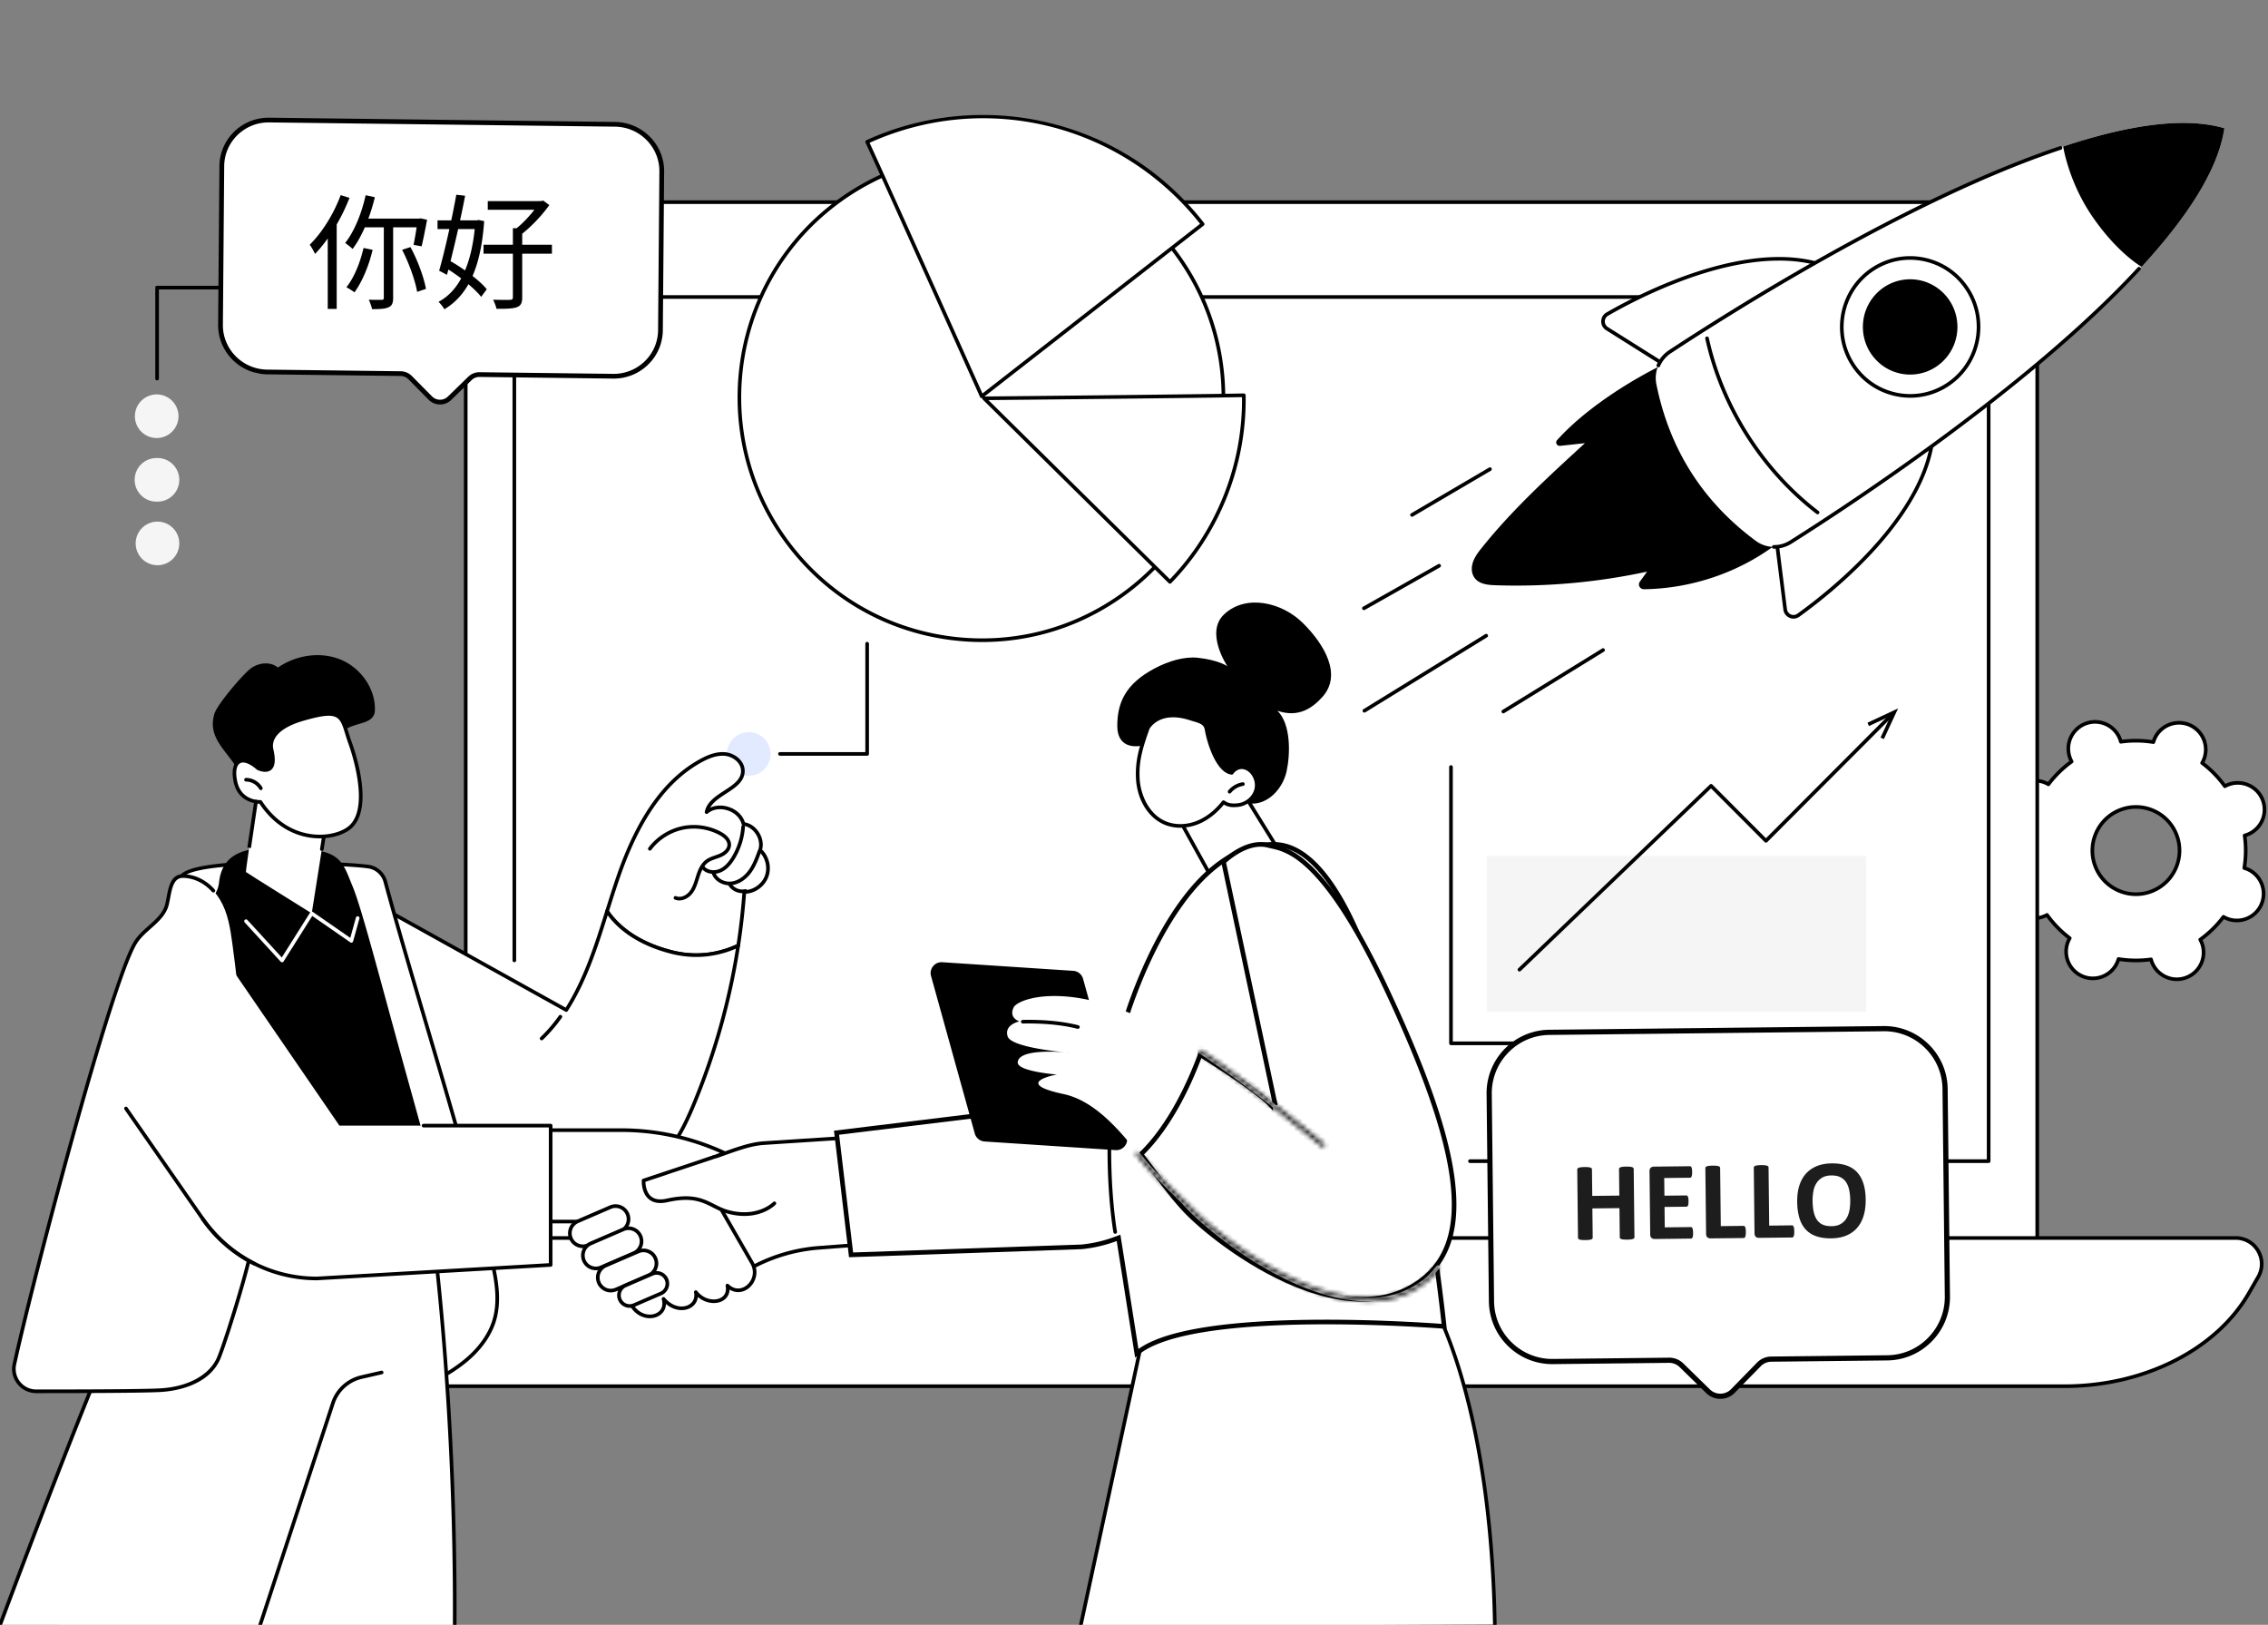 <svg width="490" height="351" viewBox="0 0 490 351" fill="none" xmlns="http://www.w3.org/2000/svg"><rect x="0" y="0" width="490" height="351" fill="#808080" stroke="none"/><g clip-path="url(#a)"><path d="M481.319 169.54a6 6 0 0 0-.634.305 23.6 23.6 0 0 0-4.915-5.028 6 6 0 0 0 .318-.626 5.78 5.78 0 0 0-3.043-7.583 5.77 5.77 0 0 0-7.576 3.044q-.138.33-.232.664a23.5 23.5 0 0 0-7.027-.075 6 6 0 0 0-.217-.667 5.774 5.774 0 1 0-10.716 4.306c.09.222.193.43.306.634a23.6 23.6 0 0 0-5.023 4.919 6 6 0 0 0-.626-.318 5.77 5.77 0 0 0-7.576 3.045 5.78 5.78 0 0 0 3.043 7.583c.218.093.439.167.662.232a23.7 23.7 0 0 0-.077 7.033 6 6 0 0 0-.667.218 5.78 5.78 0 0 0-3.206 7.515 5.774 5.774 0 0 0 7.51 3.209q.331-.135.634-.305a23.6 23.6 0 0 0 4.915 5.027 6 6 0 0 0-.318.627 5.78 5.78 0 0 0 3.043 7.583 5.77 5.77 0 0 0 7.576-3.045q.138-.328.232-.664a23.5 23.5 0 0 0 7.027.075c.06.225.128.448.217.668a5.775 5.775 0 0 0 7.51 3.209 5.78 5.78 0 0 0 3.206-7.516 6 6 0 0 0-.305-.633 23.6 23.6 0 0 0 5.022-4.919c.2.116.407.225.626.318a5.77 5.77 0 0 0 7.576-3.045 5.78 5.78 0 0 0-3.043-7.583 6 6 0 0 0-.662-.232c.371-2.299.405-4.667.077-7.033.223-.061.446-.129.667-.218a5.78 5.78 0 0 0 3.206-7.515 5.774 5.774 0 0 0-7.51-3.209m-16.341 22.947c-4.824 1.94-10.307-.403-12.245-5.233-1.938-4.829.404-10.315 5.228-12.255s10.306.403 12.244 5.233c1.938 4.829-.403 10.315-5.227 12.255" fill="#fff"/><path d="M470.304 211.939a6.1 6.1 0 0 1-2.42-.5 6.13 6.13 0 0 1-3.438-3.757c-2.152.27-4.326.246-6.469-.07a6.13 6.13 0 0 1-3.518 3.68 6.12 6.12 0 0 1-4.72-.051 6.18 6.18 0 0 1-3.25-8.099q.075-.176.173-.366a24 24 0 0 1-4.526-4.63 6.12 6.12 0 0 1-5.088.113 6.13 6.13 0 0 1-3.302-3.377 6.18 6.18 0 0 1 3.425-8.027q.177-.073.38-.136a24 24 0 0 1 .07-6.477 4 4 0 0 1-.377-.144 6.18 6.18 0 0 1-3.25-8.099 6.13 6.13 0 0 1 3.373-3.304 6.13 6.13 0 0 1 5.085.223 24 24 0 0 1 4.624-4.529 6.18 6.18 0 0 1 3.261-8.397 6.12 6.12 0 0 1 4.72.052 6.13 6.13 0 0 1 3.436 3.756 24 24 0 0 1 6.469.07 6.12 6.12 0 0 1 3.518-3.68 6.12 6.12 0 0 1 4.718.052 6.18 6.18 0 0 1 3.25 8.099q-.075.176-.173.366a24 24 0 0 1 4.526 4.629q.19-.093.368-.164a6.12 6.12 0 0 1 4.719.052 6.13 6.13 0 0 1 3.301 3.376 6.18 6.18 0 0 1-3.425 8.028 6 6 0 0 1-.38.136c.27 2.155.247 4.331-.069 6.476q.2.069.376.145c3.127 1.336 4.585 4.97 3.25 8.099a6.12 6.12 0 0 1-3.373 3.303 6.12 6.12 0 0 1-5.083-.225 23.8 23.8 0 0 1-4.626 4.53q.093.191.166.369c1.268 3.157-.269 6.759-3.424 8.026a6.2 6.2 0 0 1-2.299.448zm-5.574-5.083c.175 0 .334.118.38.292a5.35 5.35 0 0 0 3.084 3.57 5.33 5.33 0 0 0 4.117.044 5.39 5.39 0 0 0 2.988-7.005 5 5 0 0 0-.284-.59.396.396 0 0 1 .115-.509 23.2 23.2 0 0 0 4.938-4.836.39.39 0 0 1 .51-.104 5.34 5.34 0 0 0 4.701.341 5.35 5.35 0 0 0 2.943-2.882 5.394 5.394 0 0 0-2.836-7.068 6 6 0 0 0-.617-.216.39.39 0 0 1-.279-.44c.37-2.288.396-4.616.075-6.916a.395.395 0 0 1 .288-.434c.24-.064.439-.128.622-.203a5.393 5.393 0 0 0 2.988-7.005 5.35 5.35 0 0 0-2.881-2.947 5.34 5.34 0 0 0-4.706.239.39.39 0 0 1-.508-.114 23.2 23.2 0 0 0-4.833-4.943.393.393 0 0 1-.104-.511c.123-.212.22-.403.296-.583a5.393 5.393 0 0 0-2.836-7.068 5.33 5.33 0 0 0-4.117-.044 5.34 5.34 0 0 0-3.159 3.499.395.395 0 0 1-.441.279 23.1 23.1 0 0 0-6.91-.075.39.39 0 0 1-.434-.288 5.35 5.35 0 0 0-3.083-3.569 5.35 5.35 0 0 0-4.118-.045 5.39 5.39 0 0 0-2.987 7.005c.073.184.166.377.283.591a.395.395 0 0 1-.114.509 23.1 23.1 0 0 0-4.938 4.836.394.394 0 0 1-.512.104 5.34 5.34 0 0 0-4.701-.341 5.35 5.35 0 0 0-2.943 2.882 5.394 5.394 0 0 0 2.836 7.068c.182.078.385.148.617.216a.39.39 0 0 1 .279.44 23.1 23.1 0 0 0-.075 6.916.394.394 0 0 1-.288.434q-.35.093-.622.203a5.39 5.39 0 0 0-2.988 7.005 5.34 5.34 0 0 0 2.88 2.945 5.34 5.34 0 0 0 4.707-.239.39.39 0 0 1 .508.114 23.2 23.2 0 0 0 4.833 4.943c.159.12.204.34.104.511a5 5 0 0 0-.296.584 5.39 5.39 0 0 0 2.835 7.067 5.34 5.34 0 0 0 4.118.045 5.35 5.35 0 0 0 3.159-3.502.395.395 0 0 1 .44-.278c2.287.369 4.612.396 6.911.075q.027-.005.055-.004zm-3.262-13.291a9.8 9.8 0 0 1-3.85-.794 9.75 9.75 0 0 1-5.25-5.368c-2.015-5.023.428-10.75 5.445-12.766a9.74 9.74 0 0 1 7.506.08 9.75 9.75 0 0 1 5.251 5.37c2.015 5.022-.427 10.749-5.445 12.766a9.8 9.8 0 0 1-3.657.712m.003-18.855a9 9 0 0 0-3.362.655c-4.615 1.856-6.864 7.124-5.01 11.743a8.96 8.96 0 0 0 4.83 4.938 8.96 8.96 0 0 0 6.905.075c4.617-1.856 6.864-7.122 5.009-11.743a8.96 8.96 0 0 0-4.829-4.938 9 9 0 0 0-3.541-.73z" fill="#000"/><path d="M111.498 43.669h317.769c6.005 0 10.881 4.876 10.881 10.881v216.774H100.617V54.55c0-6.005 4.876-10.881 10.881-10.881" fill="#fff"/><path d="M440.148 271.719H100.617a.393.393 0 0 1-.392-.393V54.55c0-6.216 5.057-11.274 11.274-11.274h317.768c6.216 0 11.274 5.058 11.274 11.274v216.774a.393.393 0 0 1-.393.393zm-339.138-.787h338.744V54.55c0-5.782-4.705-10.489-10.489-10.489H111.499c-5.785 0-10.489 4.705-10.489 10.489z" fill="#000"/><path d="M429.645 251.227H317.572a.393.393 0 0 1 0-.785h111.68V64.553H111.513v142.929a.393.393 0 0 1-.785 0V64.159c0-.218.176-.393.392-.393h318.525c.218 0 .393.177.393.393v186.675a.393.393 0 0 1-.393.393" fill="#000"/><path d="M446.05 299.449H95.224c-16.055 0-30.813-6.876-38.43-17.904l-3.666-5.307c-2.571-3.725.093-8.806 4.62-8.806h425.268c4.319 0 7.021 4.672 4.867 8.416l-2.009 3.493c-7.043 12.236-22.632 20.108-39.822 20.108z" fill="#fff"/><path d="M446.05 299.844H95.224c-16.205 0-31.054-6.925-38.753-18.074l-3.666-5.308c-1.292-1.872-1.433-4.192-.376-6.205s3.044-3.216 5.32-3.216h425.267a5.95 5.95 0 0 1 5.201 3 5.94 5.94 0 0 1 .005 6.004l-2.009 3.492c-7.1 12.336-22.864 20.305-40.165 20.305zM57.749 267.826c-1.976 0-3.705 1.046-4.624 2.795-.92 1.751-.796 3.768.326 5.393l3.666 5.308c7.555 10.939 22.155 17.735 38.105 17.735h350.826c17.024 0 32.521-7.816 39.481-19.912l2.01-3.493a5.17 5.17 0 0 0-.006-5.218 5.17 5.17 0 0 0-4.52-2.608z" fill="#000"/><path d="M409.187 225.381h-95.702v-59.702z" fill="#fff"/><path d="M409.187 225.773h-95.702a.39.39 0 0 1-.393-.392v-59.702a.393.393 0 0 1 .785 0v59.309h95.308a.393.393 0 0 1 0 .785z" fill="#000"/><path d="M403.178 184.888h-81.93v33.672h81.93z" fill="#F5F5F5"/><path d="M328.282 209.863a.393.393 0 0 1-.273-.678l41.397-39.711a.39.39 0 0 1 .55.005l11.577 11.6 26.701-26.754a.395.395 0 0 1 .557 0 .395.395 0 0 1 0 .557l-26.979 27.034a.403.403 0 0 1-.557 0l-11.585-11.607-41.119 39.445a.4.4 0 0 1-.273.109z" fill="#000"/><path d="m407.002 159.659-.712-.331 2.172-4.671-4.667 2.183-.332-.712 6.623-3.097zm-23.538-41.867c-8.043 5.979-18.123 9.349-28.269 9.497-.878.012-1.408-.934-.907-1.631l1.564-2.171a134.2 134.2 0 0 1-32.757 2.938c-1.856-.062-3.967-.277-4.818-2.118-.265-.573-.341-1.21-.273-1.835.18-1.624 1.17-2.936 2.17-4.182 6.591-8.222 14.44-15.409 22.255-22.56l-5.358.582c-.699.077-1.129-.718-.667-1.231 5.861-6.511 15.045-12.48 23.006-16.395l24.056 39.106z" fill="#000"/><path d="M348.522 98.257a.394.394 0 0 1-.22-.721l9.352-6.257a.39.39 0 0 1 .544.109.39.39 0 0 1-.109.544l-9.35 6.257a.4.4 0 0 1-.217.066zM331.066 120.2a.393.393 0 0 1-.239-.705 325 325 0 0 1 29.849-20.328.393.393 0 1 1 .405.673 324 324 0 0 0-29.776 20.28.4.4 0 0 1-.239.08m27.454-7.373a.392.392 0 0 1-.198-.731l8.154-4.764a.393.393 0 0 1 .396.679l-8.154 4.763a.4.4 0 0 1-.198.053" fill="#000"/><path d="m383.464 113.954 2.218 17.686c.172 1.371 1.733 2.061 2.85 1.26 7.642-5.488 30.276-23.406 29.169-42.456z" fill="#fff"/><path d="M387.485 133.635c-.298 0-.596-.06-.882-.185a2.2 2.2 0 0 1-1.311-1.76l-2.219-17.686a.39.39 0 0 1 .168-.373l34.238-23.51a.394.394 0 0 1 .615.301c1.126 19.363-22.167 37.654-29.333 42.799a2.18 2.18 0 0 1-1.276.414m-3.6-19.492 2.188 17.449c.065.508.38.933.846 1.137a1.4 1.4 0 0 0 1.385-.149c6.994-5.022 29.54-22.708 29.037-41.41l-33.454 22.973z" fill="#000"/><path d="m362.187 80.433-15.002-9.442c-1.163-.732-1.131-2.45.059-3.136 8.145-4.694 33.774-17.897 50.469-8.9z" fill="#fff"/><path d="M362.187 80.828a.4.4 0 0 1-.209-.06l-15.002-9.444a2.21 2.21 0 0 1-1.037-1.927c.016-.787.43-1.49 1.109-1.881 7.638-4.401 33.877-18.054 50.853-8.906a.4.4 0 0 1 .207.336.4.4 0 0 1-.189.346l-35.527 21.479a.4.4 0 0 1-.203.057zm22.157-24.53c-14.813 0-31.166 8.59-36.904 11.898a1.42 1.42 0 0 0-.715 1.215c-.011.51.239.976.669 1.246l14.797 9.312 34.719-20.99c-3.833-1.913-8.131-2.684-12.566-2.684z" fill="#000"/><path d="M383.057 118.139a6.7 6.7 0 0 0 3.818-1.03c17.333-10.926 89.026-57.853 93.703-89.388l-.012-.022c-30.368-8.934-102.686 37.008-119.792 48.29a6.8 6.8 0 0 0-2.913 7.025q4.267 21.08 21.466 33.816a6.67 6.67 0 0 0 3.73 1.309" fill="#fff"/><path d="M462.696 57.64c9.598-10.432 16.532-20.816 17.881-29.917l-.013-.022c-8.846-2.602-21.252-.548-34.815 3.95 0 0 1.136 7.527 6.21 14.984 5.476 8.045 10.737 11.006 10.737 11.006zm-79.394 60.897h-.084a.395.395 0 0 1-.389-.398.395.395 0 0 1 .393-.389h.08c1.19 0 2.35-.336 3.362-.973 11.629-7.332 51.423-33.25 75.191-58.998a.392.392 0 1 1 .577.533c-23.835 25.818-63.7 51.785-75.35 59.129a7.1 7.1 0 0 1-3.782 1.094zm-25.016-39.189a.395.395 0 0 1-.361-.55 7.15 7.15 0 0 1 2.631-3.135c11.458-7.558 51.415-33.072 84.51-44.087a.395.395 0 0 1 .249.748c-33.003 10.984-72.887 36.452-84.325 43.996a6.37 6.37 0 0 0-2.342 2.793.39.39 0 0 1-.36.237z" fill="#000"/><path d="M412.689 85.516c8.161 0 14.777-6.668 14.777-14.893S420.85 55.73 412.689 55.73s-14.777 6.668-14.777 14.893 6.616 14.893 14.777 14.893" fill="#fff"/><path d="M412.719 85.916a15.2 15.2 0 0 1-3.259-.355c-3.969-.871-7.36-3.252-9.548-6.698-4.506-7.1-2.441-16.57 4.603-21.113a14.97 14.97 0 0 1 11.408-2.06c3.969.871 7.36 3.252 9.548 6.698 4.506 7.1 2.441 16.571-4.603 21.113a15 15 0 0 1-8.147 2.417zm-.057-29.797c-2.716 0-5.381.78-7.722 2.29-6.682 4.308-8.64 13.294-4.364 20.031 2.076 3.27 5.292 5.525 9.054 6.352 3.744.822 7.585.128 10.811-1.953 6.682-4.308 8.64-13.294 4.364-20.031-2.076-3.27-5.292-5.526-9.054-6.352a14.5 14.5 0 0 0-3.089-.337" fill="#000"/><path d="M412.689 80.915c5.64 0 10.212-4.608 10.212-10.292s-4.572-10.292-10.212-10.292-10.212 4.608-10.212 10.292 4.572 10.292 10.212 10.292m-20.005 30.176a.4.4 0 0 1-.239-.08c-11.997-9.202-20.753-22.987-24.02-37.82a.393.393 0 1 1 .767-.168c3.229 14.656 11.879 28.275 23.731 37.365a.392.392 0 0 1-.239.705zm-97.908 42.841a.394.394 0 0 1-.207-.728l26.326-16.219a.393.393 0 0 1 .412.669l-26.326 16.22a.4.4 0 0 1-.205.058m-.097-22.135a.392.392 0 0 1-.194-.735l16.239-9.192a.39.39 0 0 1 .535.149.39.39 0 0 1-.148.535l-16.239 9.191a.4.4 0 0 1-.193.052m10.389-20.171a.39.39 0 0 1-.339-.194.39.39 0 0 1 .141-.537l16.833-9.884a.39.39 0 0 1 .537.141.39.39 0 0 1-.141.537l-16.833 9.884a.4.4 0 0 1-.198.053m19.725 42.474a.393.393 0 0 1-.208-.728l21.551-13.278a.394.394 0 0 1 .54.128.39.39 0 0 1-.128.541l-21.55 13.278a.4.4 0 0 1-.205.059m-137.445 9.154H168.5a.393.393 0 0 1 0-.785h18.454v-23.41a.392.392 0 1 1 .785 0v23.804a.393.393 0 0 1-.393.393z" fill="#000"/><path d="M161.77 167.576a4.71 4.71 0 1 0-.093-9.419 4.71 4.71 0 0 0 .093 9.419" fill="#E2EAFF"/><path d="m233.506 351.043 15.949-72.63c1.375-5.668 8.508-9.455 14.265-8.627l45.748 6.571s4.656 16.376 6.503 21.739c6.427 18.661 6.982 52.768 6.982 52.768l-40.468.216z" fill="#fff"/><path d="M322.952 351.257a.39.39 0 0 1-.392-.386c-.937-50.553-14.306-70.888-14.442-71.087a.394.394 0 1 1 .651-.441c.136.201 13.634 20.69 14.576 71.512a.39.39 0 0 1-.385.4h-.008zm-89.404 0a.392.392 0 0 1-.383-.476l12.814-59.541a.393.393 0 1 1 .769.166l-12.814 59.541a.395.395 0 0 1-.384.31z" fill="#000"/><path d="m268.748 171.529 12.2 19.712-15.259 6.288-12.17-22.973z" fill="#fff"/><path d="M277.916 186.728a.4.4 0 0 1-.336-.186l-7.931-12.807a.393.393 0 0 1 .668-.414l7.931 12.807a.394.394 0 0 1-.334.6zm-14.112 6.935a.39.39 0 0 1-.344-.203l-8.029-14.504a.392.392 0 1 1 .687-.381l8.029 14.505a.392.392 0 0 1-.343.583" fill="#000"/><path d="M249.364 144.441c-6.2 3.313-7.993 7.366-7.975 12.44.016 4.146 3.133 5.232 7.42 3.614 3.873-1.464 7.357 4.911 11.408 4.056-.244 2.404 1.781 4.376 3.664 5.89 1.872 1.504 3.941 3.027 6.337 3.159 3.768.207 6.934-3.261 7.744-6.952.811-3.69.993-10.162-1.966-13.11 4.647 1.612 7.674-.726 9.708-2.982 4.321-4.79.409-11.36-4.162-15.914-4.568-4.555-12.348-6.354-17.06-1.946-4.226 3.953.695 11.224.695 11.224s-1.908-1.354-6.411-1.829c-2.861-.302-6.28.682-9.402 2.35" fill="#000"/><path d="M266.126 166.939s1.078-1.672 2.898-1.078c1.794.586 2.808 2.765 2.397 4.608-.41 1.844-2.141 3.27-4.017 3.454-1.06.103-2.054.091-3.068-.628-1.476 1.881-3.36 3.485-5.577 4.379s-4.779 1.035-6.991.125c-3.698-1.522-5.757-5.691-5.952-9.691-.192-3.999.818-7.017 2.154-10.79 0 0 2.19-4.399 9.247-2.093 1.56.508 3.161.685 3.448 2.302.732 4.105 2.831 9.18 5.458 9.41z" fill="#fff"/><path d="M255.006 178.809a8.9 8.9 0 0 1-3.388-.646c-3.539-1.456-5.969-5.395-6.194-10.035-.204-4.223.953-7.487 2.177-10.94l.018-.045c.023-.046 2.424-4.676 9.721-2.291.245.08.489.151.73.221 1.326.385 2.697.785 2.982 2.386.745 4.178 2.754 8.602 4.892 9.057.532-.662 1.696-1.518 3.198-1.028 1.914.625 3.133 2.945 2.66 5.067-.439 1.974-2.274 3.553-4.364 3.759-.912.091-1.958.126-3.021-.496-1.598 1.95-3.497 3.406-5.515 4.22a10.5 10.5 0 0 1-3.9.771zm-6.671-21.332c-1.401 3.957-2.306 6.837-2.124 10.613.171 3.554 2.002 7.823 5.707 9.347 2.008.826 4.448.78 6.693-.127 1.984-.801 3.857-2.274 5.415-4.258.13-.164.366-.2.537-.079.856.609 1.706.664 2.802.557 1.76-.173 3.305-1.495 3.673-3.148.382-1.713-.616-3.652-2.135-4.148-1.513-.492-2.438.903-2.447.918a.39.39 0 0 1-.364.178c-3.035-.266-5.138-5.966-5.809-9.734-.189-1.065-1.047-1.367-2.429-1.768q-.376-.108-.755-.229c-6.434-2.1-8.607 1.591-8.764 1.878" fill="#000"/><path d="M265.652 171.415a.393.393 0 0 1-.306-.642 5.1 5.1 0 0 1 3.136-1.788.393.393 0 0 1 .12.776 4.3 4.3 0 0 0-2.647 1.51.4.4 0 0 1-.305.142z" fill="#000"/><path d="m158.354 276.332 1.371-.903a36.24 36.24 0 0 1 17.19-5.875l33.222-2.535.036-23.027-45.123 2.941c-3.125.203-6.212 1.461-9.182 2.457l-3.712 1.246-8.172 13.474 14.372 12.22z" fill="#fff"/><path d="M158.354 276.726a.4.4 0 0 1-.255-.092l-14.372-12.22a.39.39 0 0 1-.083-.503l8.173-13.475a.4.4 0 0 1 .21-.169l3.712-1.246q.76-.257 1.528-.527c2.511-.874 5.108-1.779 7.753-1.952l45.122-2.941a.4.4 0 0 1 .295.105.4.4 0 0 1 .123.287l-.036 23.028a.393.393 0 0 1-.364.391l-33.222 2.534a36 36 0 0 0-17.003 5.811l-1.371.903a.4.4 0 0 1-.215.065zm-13.862-12.696 13.892 11.813 1.125-.741a36.7 36.7 0 0 1 17.375-5.937l32.86-2.508.034-22.244-44.703 2.914c-2.538.166-5.085 1.051-7.546 1.91q-.773.272-1.536.528l-3.577 1.201z" fill="#000"/><path d="M275.167 182.402c3.185 0 6.17 1.554 8.974 4.372 2.806 2.821 5.394 6.873 7.765 11.778 4.743 9.809 8.568 22.912 11.56 36.046 2.991 13.128 5.142 26.26 6.547 36.112.702 4.925 1.218 9.03 1.558 11.902.169 1.436.295 2.564.378 3.333l.062.582-.043-.003c-.42-.031-1.036-.077-1.824-.13-1.577-.106-3.84-.245-6.588-.379-5.496-.266-12.935-.508-20.705-.408-7.768.1-15.882.543-22.721 1.648-3.419.552-6.534 1.273-9.133 2.205-2.185.784-4.036 1.729-5.397 2.873l-3.844-24.321-.096-.604-.573.214a29.5 29.5 0 0 1-7.405 1.724l-49.81 1.728-3.138-26.381 56.392-6.873.317-.038.098-.303 6.463-19.802c2.309-6.634 6.07-15.485 11.294-22.667 5.234-7.195 11.855-12.608 19.869-12.608Z" fill="#fff" stroke="#000"/><path d="M240.935 266.521a.395.395 0 0 1-.387-.323c-.041-.224-3.992-22.694 2.297-47.255a.393.393 0 0 1 .762.195c-6.245 24.388-2.325 46.696-2.284 46.919a.393.393 0 0 1-.388.463z" fill="#000"/><path d="m212.712 246.588 28.316 1.862c1.615.105 2.85-1.419 2.416-2.982l-9.451-34.029a2.35 2.35 0 0 0-2.108-1.717l-28.316-1.861c-1.615-.106-2.85 1.418-2.416 2.982l9.451 34.028a2.35 2.35 0 0 0 2.108 1.717" fill="#000"/><path d="M217.943 215.08a1.39 1.39 0 0 0-.129 1.959c.504.577 1.38.634 1.955.129a1.39 1.39 0 0 0 .128-1.96 1.38 1.38 0 0 0-1.954-.128" fill="#000"/><path d="M220.265 220.644s-2.388-.687-1.267-3.018c1.01-2.098 13.867-6.457 34.635 6.113a425 425 0 0 1 5.749 3.537c-1.965 5.404-6.093 16.036-13.038 22.555-4.668-6.082-10.085-12.105-16.535-13.481-11.395-2.433-1.476-4.227-1.476-4.227s-8.586-.658-8.455-2.641c.173-2.634 7.129-2.39 10.074-2.168.8.08 1.298.117 1.298.117s-.506-.058-1.298-.117c-3.259-.327-11.593-1.359-12.252-3.431-.819-2.58 2.565-3.241 2.565-3.241z" fill="#fff"/><path d="M232.868 222.252a.4.4 0 0 1-.096-.012c-4.139-1.053-8.702-1.2-11.793-1.135-.207-.009-.396-.168-.402-.386a.394.394 0 0 1 .386-.401c3.146-.065 7.779.085 12.004 1.158a.392.392 0 0 1-.097.774z" fill="#000"/><path d="M267.288 183.996c1.895-1.118 4.325-2.011 6.694-1.388.888.234 1.933.368 3.352.94 1.397.563 3.129 1.549 5.217 3.459 4.186 3.828 9.792 11.361 16.956 26.598 8.033 17.088 12.957 30.712 14.285 41.187 1.325 10.458-.942 17.666-7.157 22.111-8.157 5.835-18.63 4.168-28.16-.047-8.915-3.942-16.861-10.055-21.005-14.003l-.777-.758-.631-.652c-3.08-3.259-6.284-7.802-9.567-12.099 6.603-6.386 10.787-16.064 12.812-21.523 6.853 4.312 10.676 7.05 12.785 8.714 1.08.852 1.706 1.418 2.058 1.766.176.173.281.291.34.36l.056.068.001.001v-.001l.005-.004.903-.372-11.104-52.168.026-.023a17.6 17.6 0 0 1 2.911-2.166Z" fill="#fff" stroke="#000"/><mask id="b" fill="#fff"><path d="M295.543 281.117c-14.108 0-30.63-11.627-37.996-19.025a225 225 0 0 0-2.47-2.431c-3.146-3.069-6.714-6.55-9.51-10.194a.393.393 0 1 1 .624-.478c2.763 3.599 6.309 7.058 9.438 10.11.883.862 1.72 1.679 2.477 2.44 5.993 6.02 31.694 26.36 47.926 15.912 2.19-1.41 2.913-2.234 4.335-3.964a.393.393 0 0 1 .607.5c-1.44 1.749-2.233 2.656-4.517 4.126-3.289 2.117-7.009 3.007-10.912 3.007z"/></mask><path d="M295.543 281.117c-14.108 0-30.63-11.627-37.996-19.025a225 225 0 0 0-2.47-2.431c-3.146-3.069-6.714-6.55-9.51-10.194a.393.393 0 1 1 .624-.478c2.763 3.599 6.309 7.058 9.438 10.11.883.862 1.72 1.679 2.477 2.44 5.993 6.02 31.694 26.36 47.926 15.912 2.19-1.41 2.913-2.234 4.335-3.964a.393.393 0 0 1 .607.5c-1.44 1.749-2.233 2.656-4.517 4.126-3.289 2.117-7.009 3.007-10.912 3.007z" fill="#fff"/><path d="m295.543 281.117.895-.447-.277-.553h-.618zm-37.996-19.025-.709.705.001.001zm-2.47-2.431-.698.716.001.001zm-9.51-10.194.793-.609-.001-.001zm.073-.551.606.795.004-.003zm.551.073-.795.606.002.003zm9.438 10.11.698-.716zm2.477 2.44-.709.705zm47.926 15.912.541.841zm4.335-3.964.772.635.002-.001zm.553-.053-.638.769.005.004zm.054.553.772.636.001-.002zm-4.517 4.126.541.841zm-10.912 3.007-.894.448.276.552h.618zm-.002-1.003c-6.806 0-14.286-2.815-21.036-6.61-6.735-3.787-12.634-8.487-16.251-12.121l-1.417 1.412c3.748 3.764 9.793 8.576 16.688 12.452 6.879 3.868 14.714 6.867 22.016 6.867zm-37.287-18.73c-.761-.765-1.6-1.584-2.481-2.442l-1.395 1.433c.882.858 1.71 1.667 2.458 2.419zm-2.48-2.442c-3.157-3.079-6.671-6.509-9.416-10.087l-1.587 1.218c2.848 3.711 6.47 7.241 9.606 10.301zm-9.417-10.088a.607.607 0 0 1-.113.854l-1.213-1.59a1.39 1.39 0 0 0-.258 1.957zm-.109.851a.607.607 0 0 1-.854-.113l1.59-1.213a1.39 1.39 0 0 0-1.957-.258zm-.852-.11c2.814 3.666 6.414 7.175 9.532 10.217l1.397-1.432c-3.139-3.062-6.631-6.47-9.342-10.003zm9.532 10.217c.885.863 1.716 1.675 2.467 2.429l1.418-1.411a246 246 0 0 0-2.488-2.45zm2.467 2.429c3.061 3.075 11.072 9.735 20.391 14.323 9.254 4.557 20.191 7.257 28.785 1.725l-1.082-1.682c-7.638 4.916-17.668 2.669-26.82-1.837-9.088-4.475-16.924-10.994-19.856-13.94zm49.176 16.048c2.309-1.486 3.107-2.395 4.566-4.17l-1.544-1.27c-1.386 1.685-2.033 2.425-4.104 3.758zm4.568-4.171a.61.61 0 0 1-.859.082l1.277-1.539a1.39 1.39 0 0 0-1.966.19zm-.854.086a.607.607 0 0 1-.087-.854l1.547 1.268a1.394 1.394 0 0 0-.193-1.961zm-.085-.856c-1.405 1.706-2.121 2.528-4.287 3.921l1.083 1.682c2.404-1.547 3.272-2.539 4.748-4.331zm-4.286 3.921c-3.1 1.995-6.623 2.848-10.371 2.848v2c4.058 0 7.974-.927 11.453-3.166zm-9.476 3.401-.002-.003-1.789.894.002.004z" fill="#000" mask="url(#b)"/><mask id="c" fill="#fff"><path d="M285.842 247.768a.4.4 0 0 1-.248-.089l-.195-.161c-10.785-8.841-19.612-15.541-26.231-19.915a.39.39 0 0 1-.111-.545.39.39 0 0 1 .544-.11c6.643 4.388 15.492 11.104 26.298 19.962l.196.16a.393.393 0 0 1-.25.698z"/></mask><path d="M285.842 247.768a.4.4 0 0 1-.248-.089l-.195-.161c-10.785-8.841-19.612-15.541-26.231-19.915a.39.39 0 0 1-.111-.545.39.39 0 0 1 .544-.11c6.643 4.388 15.492 11.104 26.298 19.962l.196.16a.393.393 0 0 1-.25.698z" fill="#fff"/><path d="m285.594 247.679.647-.762-.005-.005-.006-.004zm-.195-.161.637-.771-.003-.002zm-26.231-19.915.551-.835-.002-.001zm-.111-.545.83.559.006-.01zm.544-.11-.558.829.007.005zm26.298 19.962-.634.773.001.001zm.196.16.634-.773-.001-.001zm.055.553-.773-.633-.003.003zm-.308-.855c.126 0 .273.041.399.149l-1.295 1.524c.269.229.595.327.896.327zm.388.14-.194-.161-1.274 1.542.195.161zm-.197-.163c-10.795-8.85-19.652-15.574-26.314-19.977l-1.103 1.669c6.578 4.347 15.374 11.021 26.149 19.855zm-26.316-19.978a.61.61 0 0 1 .17.85l-1.659-1.117a1.39 1.39 0 0 0 .391 1.939zm.176.84a.61.61 0 0 1-.85.17l1.117-1.659a1.39 1.39 0 0 0-1.939.391zm-.843.175c6.601 4.361 15.419 11.052 26.215 19.901l1.268-1.547c-10.817-8.865-19.696-15.606-26.38-20.023zm26.216 19.902.196.16 1.266-1.548-.196-.16zm.195.16a.606.606 0 0 1-.084-.854l1.547 1.267a1.393 1.393 0 0 0-.195-1.96zm-.087-.851a.6.6 0 0 1 .471-.225v2c.401 0 .806-.174 1.082-.514zm.471-.225h-.003v2h.003z" fill="#000" mask="url(#c)"/><path d="M145.044 205.644c-7.685-1.969-11.749-5.616-13.894-8.783.812-2.593 1.624-5.186 2.515-7.74 3.433-9.848 8.654-19.851 17.809-24.83 1.631-.887 3.457-1.61 5.299-1.39 1.843.219 3.646 1.658 3.719 3.514.162 4.156-7.055 4.934-7.835 9.021 2.531-2.166 7.151-.689 7.958 2.547 2.531.319 4.38 3.236 3.593 5.665 1.549 1.379 2.132 3.747 1.401 5.691s-2.731 3.336-4.805 3.348a147 147 0 0 1-1.315 11.586c-3.344 1.582-8.408 2.916-14.445 1.371" fill="#fff"/><path d="M150.414 206.724a22 22 0 0 1-5.467-.7c-8.063-2.065-12.13-6.004-14.12-8.943a.39.39 0 0 1-.05-.337c.807-2.576 1.629-5.203 2.518-7.751 4.419-12.672 10.303-20.865 17.993-25.047 1.357-.737 3.406-1.688 5.535-1.435 1.933.232 3.981 1.749 4.065 3.891.093 2.392-1.982 3.739-3.988 5.042-1.371.889-2.777 1.802-3.47 3.037 1.166-.544 2.579-.617 3.975-.171 1.745.557 3.044 1.79 3.526 3.325 1.219.234 2.324 1.015 3.061 2.175.741 1.166.978 2.506.667 3.716 1.542 1.514 2.089 3.923 1.325 5.952-.752 1.994-2.693 3.427-4.807 3.587a148 148 0 0 1-1.293 11.267.4.4 0 0 1-.22.296c-2.24 1.059-5.411 2.096-9.245 2.096zm-5.272-1.462c5.956 1.526 10.865.184 13.992-1.256a148 148 0 0 0 1.28-11.348.39.39 0 0 1 .389-.364c1.9-.01 3.767-1.311 4.438-3.094.671-1.781.127-3.994-1.294-5.258a.4.4 0 0 1-.112-.416c.339-1.047.152-2.249-.512-3.294s-1.669-1.723-2.756-1.86a.39.39 0 0 1-.332-.294c-.346-1.387-1.495-2.517-3.073-3.02s-3.164-.25-4.248.678a.395.395 0 0 1-.642-.373c.405-2.118 2.332-3.37 4.196-4.58 1.906-1.238 3.708-2.407 3.632-4.352-.067-1.699-1.803-2.952-3.374-3.14-1.902-.23-3.801.659-5.065 1.344-7.509 4.084-13.274 12.134-17.625 24.613-.867 2.486-1.674 5.056-2.454 7.546 1.952 2.809 5.875 6.499 13.558 8.468z" fill="#000"/><path d="M146.775 194.518a2.5 2.5 0 0 1-.987-.196.393.393 0 1 1 .305-.725c1.023.43 2.228-.212 2.888-1.071.628-.815.953-1.861 1.269-2.871q.08-.26.162-.516c.395-1.222.95-2.586 2.087-3.423.61-.45 1.315-.694 1.997-.928.333-.116.649-.225.956-.357.809-.348 1.681-1.03 1.708-1.901.031-1.026-1.076-1.783-1.74-2.143a11.67 11.67 0 0 0-7.945-1.132 11.7 11.7 0 0 0-6.757 4.335.393.393 0 1 1-.63-.471 12.48 12.48 0 0 1 7.217-4.631c2.84-.621 5.932-.178 8.488 1.208 1.419.771 2.183 1.785 2.151 2.858-.032 1.053-.848 2.023-2.183 2.6-.334.143-.678.262-1.012.376-.653.225-1.272.439-1.786.818-.957.705-1.45 1.927-1.805 3.032q-.082.254-.16.509c-.336 1.076-.684 2.189-1.396 3.116-.648.842-1.731 1.513-2.831 1.513z" fill="#000"/><path d="M154.133 188.768c-.962 0-1.938-.341-2.579-1.155a.393.393 0 1 1 .618-.485c.764.969 2.249 1.028 3.257.594.985-.425 1.863-1.29 2.684-2.648a14.5 14.5 0 0 0 2.045-6.479.397.397 0 0 1 .42-.366c.216.015.38.202.366.42a15.3 15.3 0 0 1-2.158 6.831c-.908 1.501-1.904 2.472-3.047 2.963a4.1 4.1 0 0 1-1.604.325z" fill="#000"/><path d="M157.608 191.243c-1.727 0-3.362-1.069-3.839-2.572a.39.39 0 0 1 .257-.492.39.39 0 0 1 .493.255c.409 1.289 1.927 2.168 3.45 2.004 1.349-.146 2.698-1.015 3.705-2.384.888-1.21 1.424-2.593 2.032-4.276a.393.393 0 1 1 .739.268c-.496 1.37-1.112 3.075-2.138 4.474-1.135 1.547-2.686 2.53-4.253 2.7a4 4 0 0 1-.446.025z" fill="#000"/><path d="M160.385 192.939c-1.169 0-2.343-.604-2.979-1.592a.394.394 0 0 1 .661-.425c.599.932 1.816 1.421 2.891 1.164a.392.392 0 1 1 .182.763 3.3 3.3 0 0 1-.757.088z" fill="#000"/><path d="M77.376 193.531c.926-.533 4.69 2.261 5.614 2.775q6.017 3.347 12.034 6.691l27.313 15.188c4.168-6.504 6.493-13.917 8.815-21.327 2.145 3.166 6.209 6.814 13.894 8.782 6.037 1.548 11.101.213 14.445-1.37a148 148 0 0 1-9.543 34.157c-2.122 5.118-4.693 10.323-9.123 13.646-4.428 3.321-10.296 4.344-15.779 3.601-5.482-.742-11.902-2.798-16.61-5.709-11.879-7.344-22.212-12.878-27.855-25.63-2.824-6.377-2.506-19.087-3.304-26.019-.109-.95-.919-4.199.1-4.788z" fill="#fff"/><path d="M128.421 256.301a26 26 0 0 1-3.43-.232c-5.873-.795-12.296-3.004-16.764-5.765a584 584 0 0 0-2.775-1.704c-10.724-6.568-19.985-12.242-25.233-24.101-2.03-4.583-2.45-12.202-2.819-18.923-.146-2.675-.285-5.201-.517-7.21-.02-.166-.06-.405-.11-.689-.34-1.956-.586-3.914.404-4.485.784-.451 2.381.416 5.055 2.17.405.266.755.496.947.603l39.023 21.701c4.022-6.399 6.335-13.778 8.571-20.921a.392.392 0 0 1 .7-.103c1.915 2.827 5.84 6.618 13.665 8.623 6.077 1.557 11.067.129 14.18-1.343a.393.393 0 0 1 .557.415 148.4 148.4 0 0 1-9.57 34.249c-2.147 5.179-4.752 10.435-9.252 13.81-3.394 2.546-7.87 3.91-12.637 3.91zM77.716 193.84a.3.3 0 0 0-.144.03c-.598.345-.18 2.761-.023 3.67.051.301.096.556.116.733.233 2.031.374 4.571.52 7.257.367 6.655.78 14.197 2.753 18.648 5.15 11.636 14.315 17.249 24.925 23.749q1.374.84 2.777 1.706c4.379 2.707 10.685 4.874 16.456 5.654 5.81.785 11.455-.5 15.491-3.527 4.348-3.26 6.893-8.406 8.997-13.481a147.7 147.7 0 0 0 9.405-33.349c-3.255 1.408-8.156 2.6-14.042 1.092-7.481-1.917-11.521-5.445-13.656-8.293-2.218 7.072-4.565 14.334-8.622 20.666a.395.395 0 0 1-.523.133l-39.347-21.881a19 19 0 0 1-.996-.632c-2.206-1.447-3.576-2.177-4.085-2.177z" fill="#000"/><path d="M117.024 224.731a.396.396 0 0 1-.273-.678 31.7 31.7 0 0 0 3.994-4.651.394.394 0 0 1 .645.452 32.6 32.6 0 0 1-4.094 4.766.4.4 0 0 1-.273.109z" fill="#000"/><path d="M80.07 187.303a4.46 4.46 0 0 1 3.177 3.16c6.118 22.727 17.942 59.554 23.176 82.542.91 4 1.535 8.23.375 12.163-1.058 3.584-3.532 6.618-6.434 8.966-2.904 2.349-6.243 4.084-9.557 5.804-4.588-10.394-5.91-37.878-9.584-48.631-3.558-10.419-7.128-20.87-9.375-31.648-1.574-7.549-26.522-6.878-26.304-14.599.062-2.191-7.776-14.001-6.313-15.796 3.504-4.294 37.827-2.748 40.84-1.96z" fill="#fff"/><path d="M90.805 300.329a.39.39 0 0 1-.359-.234c-2.528-5.729-4.06-16.506-5.541-26.929-1.235-8.686-2.4-16.892-4.055-21.734-3.505-10.262-7.131-20.872-9.387-31.694-.721-3.456-7.023-5.167-13.118-6.821-6.848-1.86-13.315-3.614-13.194-7.871.023-.807-1.374-3.494-2.727-6.093-2.729-5.249-4.447-8.775-3.498-9.941 3.703-4.54 38.494-2.811 41.242-2.091a4.87 4.87 0 0 1 3.457 3.439c2.333 8.661 5.476 19.314 8.804 30.591 5.474 18.55 11.135 37.732 14.378 51.965.865 3.798 1.585 8.236.367 12.361-.976 3.309-3.246 6.477-6.564 9.159-2.944 2.383-6.339 4.144-9.623 5.847a.4.4 0 0 1-.182.044zM61.122 186.805c-9.73 0-19.881.614-21.587 2.705-.695.85 1.882 5.804 3.587 9.081 1.763 3.389 2.841 5.516 2.814 6.478-.103 3.637 6.363 5.392 12.614 7.089 6.324 1.717 12.863 3.493 13.682 7.419 2.247 10.776 5.864 21.363 9.362 31.602 1.678 4.913 2.849 13.153 4.09 21.876 1.44 10.139 2.928 20.614 5.316 26.337 3.13-1.626 6.343-3.323 9.114-5.565 3.193-2.582 5.374-5.616 6.305-8.771 1.166-3.952.463-8.265-.38-11.965-3.237-14.21-8.893-33.379-14.365-51.918-3.33-11.282-6.475-21.938-8.809-30.61a4.08 4.08 0 0 0-2.896-2.882c-1.392-.364-9.945-.878-18.849-.878z" fill="#000"/><path d="M.029 350.982c14.274-38.171 27.516-71.748 34.366-83.936L93.4 265.26s5.119 37.4 4.846 85.79z" fill="#fff"/><path d="M56.202 351.436a.393.393 0 0 1-.375-.516l15.725-47.941a8.9 8.9 0 0 1 6.414-5.864l4.398-1.016a.39.39 0 0 1 .47.295.39.39 0 0 1-.294.471l-4.397 1.015a8.1 8.1 0 0 0-5.843 5.344l-15.725 47.94a.395.395 0 0 1-.373.272" fill="#000"/><path d="M.028 351.375a.394.394 0 0 1-.368-.532c16.927-45.244 28.499-73.503 34.392-83.989a.39.39 0 0 1 .33-.2l59.006-1.787c.207 0 .374.141.401.339.052.373 5.108 37.797 4.84 85.66a.39.39 0 0 1-.392.391h-.002a.39.39 0 0 1-.391-.396c.253-45.337-4.274-81.289-4.785-85.198l-58.429 1.771C28.723 278.038 17.208 306.19.398 351.12a.39.39 0 0 1-.368.255z" fill="#000"/><path d="M42.733 267.143h49.726c2.535 0 4.373-2.417 3.698-4.864a20266 20266 0 0 0-8.206-29.618c-5.909-21.274-9.726-36.255-11.79-41.23s-2.425-7.664-10.841-8.039c-7.758-.346-17.078-1.536-17.995 7.241-.179 1.702-1.105 3.239-2.48 4.258l-5.509 4.089 3.397 68.161z" fill="#000"/><path d="M60.935 207.875a.4.4 0 0 1-.29-.127l-7.777-8.484a.392.392 0 1 1 .58-.53l7.43 8.104 6.139-9.737a.4.4 0 0 1 .253-.175.4.4 0 0 1 .303.062l8.107 5.617 1.215-4.387a.397.397 0 0 1 .484-.275.395.395 0 0 1 .274.484l-1.363 4.92a.39.39 0 0 1-.245.264.4.4 0 0 1-.358-.046l-8.222-5.699-6.197 9.827a.4.4 0 0 1-.298.182zm47.635 36.261h25.701a52.7 52.7 0 0 1 22.291 4.951l-6.385 2.361 12.305 21.368c2.067 3.589-2.052 7.712-5.115 5.085a5 5 0 0 1-.209-.189c.757 3.701-4.279 4.654-6.832 1.422.693 3.389-3.903 5.083-6.981 1.455 1.121 3.894-4.355 5.427-6.861 1.429-2.643-4.221-10.776-18.136-10.776-18.136h-17.602l.46-19.746z" fill="#fff"/><path d="M140.391 284.761c-1.483 0-3.125-.76-4.235-2.534-2.447-3.907-9.671-16.248-10.667-17.952h-17.378a.393.393 0 0 1-.392-.402l.46-19.746a.39.39 0 0 1 .393-.383h25.701a53.4 53.4 0 0 1 22.459 4.988.393.393 0 0 1-.031.724l-5.948 2.201 12.072 20.965c1.227 2.131.43 4.436-.991 5.614-1.278 1.06-2.873 1.171-4.206.341-.049 1.141-.654 2.063-1.719 2.558-1.374.639-3.496.457-5.135-.966-.116 1.067-.74 1.963-1.768 2.463-1.348.655-3.348.557-5.121-.948-.037 1.209-.701 2.222-1.857 2.74a4 4 0 0 1-1.637.339zm-31.878-21.272h17.201c.139 0 .269.075.339.195.082.139 8.158 13.956 10.769 18.125 1.31 2.092 3.448 2.538 4.884 1.897 1.182-.528 1.655-1.652 1.266-3.007a.393.393 0 0 1 .678-.362c1.67 1.968 3.719 2.216 5.013 1.588 1.046-.508 1.526-1.522 1.283-2.711a.393.393 0 0 1 .694-.323c1.435 1.819 3.616 2.147 4.939 1.532 1.006-.468 1.443-1.428 1.197-2.631a.394.394 0 0 1 .659-.362q.093.09.191.173c1.354 1.163 2.803.778 3.708.028 1.132-.937 1.867-2.782.811-4.617l-12.306-21.368a.394.394 0 0 1 .205-.566l5.492-2.031a52.6 52.6 0 0 0-21.261-4.52h-25.318l-.442 18.96z" fill="#000"/><path d="m134.102 265.94-7.062 3.052a2.806 2.806 0 0 1-3.691-1.467 2.815 2.815 0 0 1 1.465-3.697l7.062-3.051a2.806 2.806 0 0 1 3.691 1.467 2.814 2.814 0 0 1-1.465 3.696" fill="#fff"/><path d="M125.928 269.618c-.4 0-.8-.075-1.182-.228a3.18 3.18 0 0 1-1.758-1.71 3.21 3.21 0 0 1 1.671-4.212l7.062-3.054a3.17 3.17 0 0 1 2.45-.035 3.209 3.209 0 0 1 .088 5.921l-7.062 3.054a3.2 3.2 0 0 1-1.269.264m7.06-8.681c-.325 0-.65.066-.957.2l-7.062 3.054a2.423 2.423 0 0 0-1.26 3.18 2.4 2.4 0 0 0 1.326 1.289 2.4 2.4 0 0 0 1.849-.027l7.062-3.054a2.422 2.422 0 0 0-.066-4.469 2.4 2.4 0 0 0-.892-.171z" fill="#000"/><path d="m136.912 270.724-7.062 3.052a2.805 2.805 0 0 1-3.69-1.467 2.814 2.814 0 0 1 1.465-3.696l7.062-3.052a2.806 2.806 0 0 1 3.691 1.467 2.813 2.813 0 0 1-1.466 3.696" fill="#fff"/><path d="M128.739 274.403c-.4 0-.8-.075-1.182-.229a3.18 3.18 0 0 1-1.758-1.709 3.21 3.21 0 0 1 1.671-4.212l7.062-3.054a3.17 3.17 0 0 1 2.45-.036 3.21 3.21 0 0 1 .088 5.922l-7.062 3.054a3.2 3.2 0 0 1-1.269.264m7.06-8.681c-.325 0-.65.066-.957.2l-7.062 3.053a2.425 2.425 0 0 0-1.26 3.181 2.4 2.4 0 0 0 1.326 1.288c.6.239 1.257.229 1.847-.026l7.062-3.054a2.422 2.422 0 0 0-.066-4.469 2.4 2.4 0 0 0-.892-.171z" fill="#000"/><path d="m140.134 275.509-7.062 3.052a2.806 2.806 0 0 1-3.691-1.467 2.813 2.813 0 0 1 1.466-3.696l7.062-3.052a2.805 2.805 0 0 1 3.69 1.467 2.813 2.813 0 0 1-1.465 3.696" fill="#fff"/><path d="M131.958 279.188c-.399 0-.799-.075-1.181-.229a3.208 3.208 0 0 1-.088-5.921l7.062-3.052a3.18 3.18 0 0 1 2.449-.038 3.18 3.18 0 0 1 1.76 1.71 3.21 3.21 0 0 1-1.671 4.212l-7.062 3.053a3.2 3.2 0 0 1-1.269.265m7.062-8.681c-.324 0-.649.066-.956.2l-7.062 3.052a2.422 2.422 0 0 0 .066 4.468c.601.24 1.256.229 1.849-.026l7.062-3.054a2.423 2.423 0 0 0-.068-4.471 2.4 2.4 0 0 0-.891-.171z" fill="#000"/><path d="m142.784 279.421-5.823 2.517a2.319 2.319 0 0 1-1.835-4.257l5.823-2.516a2.317 2.317 0 0 1 1.835 4.256" fill="#fff"/><path d="M136.045 282.523a2.7 2.7 0 0 1-.999-.193 2.7 2.7 0 0 1-1.489-1.445 2.714 2.714 0 0 1 1.414-3.564l5.823-2.517a2.7 2.7 0 0 1 2.072-.032c.673.268 1.201.78 1.489 1.446a2.716 2.716 0 0 1-1.414 3.564l-5.821 2.516a2.7 2.7 0 0 1-1.073.223zm5.822-7.155c-.259 0-.518.054-.762.159l-5.824 2.517a1.93 1.93 0 0 0-1.003 2.53c.204.473.579.837 1.057 1.026.476.19.999.182 1.471-.021l5.821-2.516a1.93 1.93 0 0 0 1.003-2.531 1.92 1.92 0 0 0-1.765-1.162z" fill="#000"/><path d="m154.162 249.969-15.113 5.043s-.336 5.506 5.072 4.303c7.608-1.694 9.154 1.387 13.174 2.468 6.552 1.764 10.005-1.834 10.005-1.834l-13.138-9.982z" fill="#fff"/><path d="M160.831 262.67c-1.085 0-2.297-.144-3.637-.505-1.217-.328-2.219-.833-3.188-1.324-2.343-1.187-4.556-2.306-9.799-1.14-1.726.383-3.093.158-4.066-.672-1.628-1.386-1.492-3.931-1.485-4.04a.39.39 0 0 1 .268-.35l15.113-5.043a.393.393 0 1 1 .25.746l-14.846 4.954c.015.628.156 2.236 1.216 3.136.773.658 1.911.826 3.382.498 5.516-1.227 7.961.01 10.326 1.206.976.494 1.897.96 3.036 1.267 6.257 1.683 9.585-1.694 9.618-1.726a.393.393 0 0 1 .567.546c-.118.124-2.411 2.447-6.753 2.447z" fill="#000"/><path d="M30.1 202.746c2.59-2.594 5.137-3.85 5.986-7.418.571-2.398.691-5.85 3.145-6.068 0 0 4.938-.547 8.333 5.148 1.702 2.855 2.204 6.251 2.652 9.548 2.914 21.432 5.16 54.24 1.224 75.508-.564 3.052-2.836 15.9-9.65 19.164-4.355 2.087-9.84 1.64-14.668 1.64s-21.868 1.76-23.146-1.634c-.25-.664-1.053-1.1-.973-2.768 2.238-10.063 10.243-42.264 15.973-61.969 4.052-13.931 7.093-27.118 11.123-31.153z" fill="#fff"/><path d="M9.1 300.947H7.826a5.2 5.2 0 0 1-4.064-1.948 5.2 5.2 0 0 1-1.037-4.395c3.875-17.81 20.847-82.401 26.165-91.15.827-1.358 2.038-2.434 3.213-3.476 1.611-1.432 3.134-2.783 3.601-4.741.102-.426.188-.881.279-1.365.426-2.249.908-4.799 3.212-5.002.15-.018 3.91-.388 7.198 3.273a.393.393 0 1 1-.586.524c-3.005-3.344-6.5-3.019-6.535-3.014-1.719.152-2.126 2.295-2.516 4.367a30 30 0 0 1-.288 1.401c-.525 2.199-2.211 3.698-3.844 5.145-1.13 1.003-2.299 2.04-3.063 3.297-5.28 8.688-22.201 73.129-26.069 90.908a4.43 4.43 0 0 0 .882 3.736 4.42 4.42 0 0 0 3.452 1.652c8.657.002 23.702-.025 27.079-.258 5.672-.391 10.096-2.761 11.836-6.34 1.17-2.405 7.335-22.044 7.253-24.871a.394.394 0 0 1 .382-.405h.012c.213 0 .386.168.393.382.087 3.009-6.11 22.726-7.333 25.237-2.688 5.526-9.63 6.582-12.49 6.78-3.24.223-17.06.261-25.86.261z" fill="#000"/><path d="m47.423 205.391 25.91 37.771h45.634v30.092l-50.319 2.91q-.218.013-.434.013A30 30 0 0 1 43.8 263.298l-15.211-21.869c-9.188-13.21-3.976-31.536 10.785-37.916l.619-.268a6.084 6.084 0 0 1 7.431 2.146z" fill="#fff"/><path d="M55.011 273.398a.4.4 0 0 1-.175-.041 30.5 30.5 0 0 1-11.357-9.834l-16.58-23.836a.395.395 0 0 1 .098-.548.395.395 0 0 1 .548.098l16.58 23.837a29.7 29.7 0 0 0 11.065 9.58.394.394 0 0 1-.175.746z" fill="#000"/><path d="M68.453 276.568a30.43 30.43 0 0 1-24.976-13.046.395.395 0 0 1 .646-.45 29.63 29.63 0 0 0 24.309 12.71l50.143-2.902v-29.327H91.519a.393.393 0 0 1 0-.786h27.448c.218 0 .393.177.393.393v30.092c0 .208-.162.38-.371.392zM46.304 154.243c.601-2.065 6.091-8.458 7.785-9.778 1.695-1.319 4.306-1.644 5.946-.256 3.884-2.67 9.08-3.517 13.453-1.765s7.639 6.245 7.51 10.958c-.128 4.714-8.97.934-8.648 9.611-.748 4.092-4.582 7.187-8.686 7.824-3.709.575-10.212-.989-12.368-4.699-2.383-4.1-6.493-6.739-4.992-11.895" fill="#000"/><path d="m70.42 177.851-3.07 19.457s-14.114-8.795-14.218-8.935c-.103-.139 2.404-16.694 2.404-16.694s3.264-5.471 14.884 6.172" fill="#fff"/><path d="M75.587 160.359s5.269 13.906 0 18.386c-3.127 2.657-13.007 4.049-19.325-5.513 0 0-4.374.214-5.371-4.265-.998-4.48 1.235-6.168 4.85-3.016 0 0 4.375 2.23 2.936-3.98-.626-2.706 1.681-5.171 6.73-6.63 9.134-2.642 8.287-.332 10.18 5.02z" fill="#fff"/><path d="M69.07 181.101c-.654 0-1.328-.045-2.023-.143-3.064-.437-7.445-2.067-10.997-7.335-.96-.034-4.624-.434-5.545-4.571-.534-2.398-.191-4.16.942-4.834 1.105-.657 2.706-.159 4.512 1.401.421.201 1.505.562 2.093.1.42-.331.804-1.232.24-3.663-.7-3.021 1.854-5.607 7.004-7.096 7.89-2.28 8.688-1.028 10.014 3.279.184.594.391 1.269.645 1.984.24.636 5.291 14.226-.116 18.82-1.303 1.108-3.786 2.058-6.771 2.058zm-12.81-8.263c.133 0 .256.066.329.176 3.41 5.164 7.63 6.747 10.569 7.164 3.628.518 6.72-.498 8.174-1.735 4.999-4.247-.06-17.809-.113-17.946q0-.005-.003-.009a52 52 0 0 1-.655-2.019c-1.167-3.785-1.517-4.931-9.045-2.754-4.696 1.357-7.05 3.604-6.455 6.165.533 2.307.364 3.767-.523 4.46-1.13.883-2.9-.002-2.975-.041a.5.5 0 0 1-.08-.054c-1.523-1.326-2.847-1.82-3.634-1.353-.81.482-1.025 1.972-.577 3.987.912 4.094 4.801 3.968 4.97 3.959z" fill="#000"/><path d="M56.35 170.678a.39.39 0 0 1-.341-.198c-.564-.985-1.703-1.647-2.838-1.647h-.012a.392.392 0 0 1-.002-.785h.014c1.43 0 2.81.801 3.52 2.043a.394.394 0 0 1-.341.589zm-2.13 12.52-.777-.114s.869-5.92 1.48-9.984a.393.393 0 1 1 .778.118c-.611 4.062-1.48 9.98-1.48 9.98m15.319.624q-.029.001-.062-.005a.393.393 0 0 1-.326-.45l.43-2.723a.394.394 0 0 1 .776.123l-.43 2.724a.394.394 0 0 1-.387.331" fill="#000"/><path d="M223.937 136.912c28.131-6.557 45.608-34.737 39.034-62.941s-34.708-45.754-62.84-39.197-45.608 34.736-39.034 62.94c6.574 28.206 34.708 45.755 62.84 39.198" fill="#fff"/><path d="M212.198 138.693c-2.197 0-4.408-.137-6.623-.414-13.988-1.747-26.462-8.852-35.121-20.008-17.856-23-13.731-56.252 9.195-74.124 11.093-8.647 24.889-12.45 38.842-10.706 13.988 1.747 26.461 8.852 35.121 20.008 17.856 23 13.731 56.252-9.195 74.124-9.332 7.274-20.577 11.12-32.219 11.12m-.328-104.878c-11.471 0-22.545 3.788-31.738 10.955-22.585 17.606-26.649 50.362-9.057 73.021 8.531 10.988 20.819 17.988 34.598 19.71 13.748 1.718 27.335-2.029 38.262-10.548 22.585-17.606 26.647-50.362 9.058-73.02-8.531-10.989-20.819-17.988-34.599-19.71a53 53 0 0 0-6.524-.407" fill="#000"/><path d="M187.348 30.651c24.766-11.354 54.958-4.674 72.478 17.763l-47.723 37.2s-20.541-45.868-24.755-54.963" fill="#fff"/><path d="M212.105 86.009a.39.39 0 0 1-.359-.232c-.205-.459-20.59-45.97-24.753-54.96a.394.394 0 0 1 .192-.523c12.176-5.58 26.102-6.935 39.212-3.815 13.501 3.214 25.169 10.715 33.741 21.693a.393.393 0 0 1-.067.551l-47.723 37.2a.4.4 0 0 1-.243.082zm-24.234-55.163c4.267 9.246 22.257 49.393 24.388 54.15l47.016-36.65c-17.105-21.62-46.356-28.788-71.404-17.5" fill="#000"/><path d="M268.725 85.386c.281 15.227-5.654 29.706-15.956 40.307-9.857-9.709-40.161-39.649-40.161-39.649s46.786-.45 56.117-.658" fill="#fff"/><path d="M252.769 126.086a.4.4 0 0 1-.276-.113 62141 62141 0 0 1-40.161-39.648.392.392 0 0 1 .273-.673c.467-.005 46.891-.452 56.111-.659a.46.46 0 0 1 .28.11.4.4 0 0 1 .121.276c.277 15-5.579 29.795-16.067 40.587a.4.4 0 0 1-.279.12h-.003zM213.556 86.43a61680 61680 0 0 0 39.206 38.705c10.078-10.523 15.739-24.822 15.575-39.348-9.266.193-48.195.577-54.781.641z" fill="#000"/><path d="M33.904 94.624a4.709 4.709 0 1 0-4.757-4.66 4.71 4.71 0 0 0 4.757 4.66m.023 13.74a4.71 4.71 0 1 0-.066-9.416 4.709 4.709 0 1 0 .066 9.416m.057 13.737a4.71 4.71 0 1 0-.092-9.418 4.71 4.71 0 0 0 .092 9.418" fill="#F5F5F5"/><path d="M33.94 82.175a.393.393 0 0 1-.393-.392V62.13c0-.218.177-.393.393-.393h62.02a.393.393 0 0 1 0 .785H34.332v19.26a.393.393 0 0 1-.392.393" fill="#000"/><g clip-path="url(#d)"><path d="m420.236 235.231.495 44.784c.08 7.27-5.748 13.227-13.015 13.305l-25.033.278a3.8 3.8 0 0 0-2.676 1.144l-5.606 5.733a3.8 3.8 0 0 1-5.378.061l-5.736-5.612a3.8 3.8 0 0 0-2.701-1.083l-25.04.276c-7.27.079-13.227-5.749-13.305-13.016l-.493-44.778c-.081-7.276 5.75-13.234 13.016-13.315l72.164-.791c7.269-.083 13.226 5.745 13.308 13.014" fill="#fff"/><path d="M322.246 284.904a13.8 13.8 0 0 1-.574-3.797l-.496-44.777a13.64 13.64 0 0 1 3.91-9.753 13.63 13.63 0 0 1 9.657-4.128l72.181-.796c7.564-.083 13.787 6.006 13.871 13.571l.495 44.784a13.63 13.63 0 0 1-3.913 9.747 13.64 13.64 0 0 1-9.657 4.127l-25.032.278a3.25 3.25 0 0 0-2.285.978l-5.605 5.733a4.33 4.33 0 0 1-3.072 1.315 4.33 4.33 0 0 1-3.101-1.246l-5.739-5.611a3.25 3.25 0 0 0-2.302-.925l-25.04.276a13.64 13.64 0 0 1-9.747-3.912 13.66 13.66 0 0 1-3.554-5.86zm96.902-53.154a12.5 12.5 0 0 0-3.261-5.383 12.53 12.53 0 0 0-8.952-3.593l-72.173.798a12.5 12.5 0 0 0-8.87 3.791 12.54 12.54 0 0 0-3.594 8.959l.496 44.777a12.5 12.5 0 0 0 3.791 8.87 12.52 12.52 0 0 0 8.952 3.592l25.04-.275a4.34 4.34 0 0 1 3.101 1.242l5.738 5.611c.62.606 1.439.935 2.303.925a3.2 3.2 0 0 0 2.281-.978l5.605-5.733a4.3 4.3 0 0 1 3.072-1.311l25.033-.278a12.5 12.5 0 0 0 8.87-3.791 12.53 12.53 0 0 0 3.593-8.952l-.498-44.783a12.7 12.7 0 0 0-.527-3.488" fill="#000"/><path d="M353.129 267.264a.33.33 0 0 1-.078.218.56.56 0 0 1-.258.16 2.5 2.5 0 0 1-.481.102 7 7 0 0 1-.76.043 8 8 0 0 1-.781-.025 2.4 2.4 0 0 1-.483-.092.55.55 0 0 1-.255-.154.35.35 0 0 1-.083-.219l-.07-6.318-5.847.064.07 6.319a.4.4 0 0 1-.07.22.53.53 0 0 1-.252.159c-.12.042-.281.073-.481.102a7 7 0 0 1-.774.043 7 7 0 0 1-.767-.025 2.7 2.7 0 0 1-.49-.091.56.56 0 0 1-.262-.155.34.34 0 0 1-.082-.216l-.163-14.765a.34.34 0 0 1 .078-.218.6.6 0 0 1 .258-.161q.182-.062.489-.1.308-.039.767-.045.473-.004.774.027c.201.023.363.051.483.092q.18.06.256.157.075.094.074.214l.064 5.74 5.847-.065-.064-5.739a.35.35 0 0 1 .075-.218.6.6 0 0 1 .251-.162q.174-.061.481-.102.308-.04.777-.044.458-.005.76.027.303.031.484.093.18.06.262.155a.34.34 0 0 1 .082.215l.163 14.766zm12.664-.949q.006.35-.023.585a1.4 1.4 0 0 1-.088.381.5.5 0 0 1-.149.212.33.33 0 0 1-.199.069l-7.853.087a.98.98 0 0 1-.673-.228q-.273-.23-.281-.765l-.15-13.627q-.006-.532.265-.768a1 1 0 0 1 .668-.245l7.804-.086a.33.33 0 0 1 .195.057.46.46 0 0 1 .146.21q.06.151.095.386.032.236.035.596.003.337-.024.574a1.5 1.5 0 0 1-.088.382.5.5 0 0 1-.142.213.3.3 0 0 1-.192.067l-5.583.063.044 3.817 4.722-.053a.33.33 0 0 1 .201.065q.091.067.152.206.062.14.093.372.035.235.036.574.005.348-.025.582a1.4 1.4 0 0 1-.087.371.46.46 0 0 1-.149.201.32.32 0 0 1-.198.059l-4.723.053.05 4.41 5.629-.062a.33.33 0 0 1 .2.065.47.47 0 0 1 .153.209q.062.143.096.378t.035.585zm11.395-.211q.003.362-.024.609-.03.249-.085.412a.53.53 0 0 1-.149.236.34.34 0 0 1-.211.077l-7.165.079a1 1 0 0 1-.674-.227q-.272-.231-.281-.766l-.156-14.196a.33.33 0 0 1 .078-.218.56.56 0 0 1 .258-.161q.18-.062.489-.1.307-.04.766-.045a7 7 0 0 1 .774.027q.303.032.484.092.18.06.262.155a.35.35 0 0 1 .082.216l.139 12.578 4.917-.055c.08.001.153.021.21.063a.5.5 0 0 1 .155.215q.059.15.094.396c.022.168.033.367.036.609zm10.462-.117q.003.364-.023.613c-.02.166-.045.302-.086.412a.5.5 0 0 1-.149.236.34.34 0 0 1-.21.076l-7.166.08a1 1 0 0 1-.673-.227q-.273-.234-.281-.766l-.156-14.196q-.001-.12.074-.217a.6.6 0 0 1 .258-.161q.181-.06.489-.101.308-.039.767-.044.472-.005.773.026c.202.024.364.052.484.093q.18.06.262.155a.34.34 0 0 1 .082.215l.14 12.579 4.917-.055q.12 0 .213.061a.5.5 0 0 1 .152.216q.058.151.094.397c.022.167.032.366.035.609zm15.427-6.839q.023 1.946-.446 3.485-.465 1.54-1.407 2.621-.942 1.079-2.342 1.657-1.404.58-3.251.598-1.822.02-3.188-.44c-.911-.309-1.669-.786-2.283-1.431q-.916-.966-1.386-2.472-.471-1.505-.492-3.572-.02-1.895.444-3.419c.311-1.012.782-1.88 1.408-2.593q.944-1.073 2.346-1.658t3.262-.605q1.778-.019 3.142.436 1.365.455 2.288 1.423c.614.646 1.085 1.466 1.405 2.456q.482 1.486.504 3.516zm-3.333.205a12 12 0 0 0-.217-2.24q-.204-1.004-.677-1.72a3.15 3.15 0 0 0-1.251-1.099q-.778-.383-1.939-.371-1.17.012-1.954.462a3.65 3.65 0 0 0-1.256 1.193 4.9 4.9 0 0 0-.663 1.73 11 11 0 0 0-.178 2.086q.013 1.28.22 2.298.207 1.02.673 1.739.467.722 1.244 1.09.779.37 1.95.361 1.171-.012 1.952-.457a3.5 3.5 0 0 0 1.255-1.197c.316-.502.538-1.09.663-1.754q.188-1 .177-2.124z" fill="#1D1D1D"/></g><g clip-path="url(#e)"><path d="m142.974 37.05-.28 34.275c-.047 5.561-4.633 10.016-10.249 9.948l-28.824-.355a2.93 2.93 0 0 0-2.084.828l-4.414 4.288c-1.155 1.124-3.016 1.1-4.155-.05l-4.349-4.396a2.96 2.96 0 0 0-2.07-.877l-28.83-.356c-5.613-.07-10.127-4.635-10.083-10.2l.285-34.267c.045-5.568 4.635-10.022 10.247-9.955l74.723.92c5.612.07 10.127 4.635 10.083 10.2z" fill="#fff"/><path d="M55.476 80.6c-4.805-1.084-8.394-5.38-8.35-10.454l.281-34.265c.05-5.837 4.878-10.53 10.766-10.457l74.723.921c5.881.075 10.64 4.878 10.592 10.713l-.283 34.274a10.44 10.44 0 0 1-3.19 7.444 10.6 10.6 0 0 1-7.578 3.006l-28.824-.355a2.4 2.4 0 0 0-1.718.683l-4.414 4.288a3.42 3.42 0 0 1-2.447.973 3.47 3.47 0 0 1-2.436-1.031l-4.345-4.395a2.46 2.46 0 0 0-1.71-.725l-28.83-.356c-.767-.008-1.517-.1-2.24-.262zm79.434-52.998a10 10 0 0 0-2.027-.24l-74.717-.919c-5.32-.066-9.685 4.174-9.727 9.45l-.282 34.268c-.045 5.273 4.24 9.614 9.57 9.683l28.83.356a3.46 3.46 0 0 1 2.432 1.03l4.345 4.395c.453.46 1.061.719 1.707.724a2.4 2.4 0 0 0 1.719-.683l4.413-4.288a3.43 3.43 0 0 1 2.451-.972l28.823.355a9.6 9.6 0 0 0 6.847-2.716 9.42 9.42 0 0 0 2.883-6.727l.283-34.274c.037-4.584-3.201-8.465-7.547-9.445z" fill="#000"/><path d="m79 42.175 1.988.43c-1.047 4.298-2.74 8.435-4.808 11.175-.35-.35-1.156-.994-1.612-1.29 1.988-2.498 3.546-6.366 4.432-10.315m-.457 11.39 1.962.403c-.833 3.519-2.284 6.93-3.923 9.187-.402-.323-1.262-.86-1.746-1.102 1.666-2.068 2.955-5.265 3.707-8.488m.215-6.34h12.09v1.88h-12.87zm4.164.78h2.015V64.31c0 1.155-.242 1.746-.994 2.068-.725.35-1.88.403-3.546.403-.134-.564-.43-1.45-.725-2.041 1.263.053 2.418.026 2.794.026.349 0 .456-.107.456-.456zm3.95 5.963 1.8-.591c1.558 2.82 2.9 6.527 3.358 9.026l-1.908.644c-.43-2.471-1.773-6.259-3.25-9.08m3.384-6.743h.27l.348-.053 1.397.295c-.376 1.988-.832 4.298-1.182 5.749l-1.746-.323c.295-1.343.645-3.6.913-5.372zM73.6 42.149l1.908.591c-1.773 4.567-4.54 9.107-7.442 12.115-.215-.456-.779-1.53-1.155-1.987 2.66-2.606 5.185-6.635 6.69-10.718m-2.793 6.931 1.88-1.907.054.027v19.528h-1.934zm34.574-5.641h11.794v1.88h-11.794zm-.913 9.429h14.775V54.8h-14.775zm6.34-3.573h2.015v14.935c0 1.209-.296 1.8-1.129 2.122-.886.323-2.283.376-4.432.35-.108-.538-.457-1.424-.726-1.961 1.693.053 3.197.053 3.681.026.456-.026.591-.16.591-.564zm5.641-5.856h.484l.43-.108 1.316.968c-1.612 2.283-4.11 4.888-6.259 6.5a8.4 8.4 0 0 0-1.209-1.182c1.934-1.45 4.164-3.975 5.238-5.721zM94.528 47.6h8.838v1.88h-8.838zm4.056-5.533 1.908.215c-1.021 5.372-2.714 12.625-3.922 17.084l-1.693-.886c1.182-4.11 2.794-11.31 3.707-16.413M95.871 57.62 97 56.224c3.009 1.693 6.555 4.271 8.167 6.26l-1.209 1.638c-1.612-2.015-5.077-4.755-8.086-6.5m6.824-10.02h.322l.376-.08 1.209.242c-.725 10.395-3.654 16.09-8.597 19.045a8 8 0 0 0-1.262-1.612c4.486-2.364 7.28-8.058 7.952-17.191z" fill="#000"/></g></g><defs><clipPath id="a"><path fill="#fff" d="M0 0h490v351H0z"/></clipPath><clipPath id="d"><path fill="#fff" d="m410.602 199.236 25.872 86.62-104.613 31.246-25.871-86.62z"/></clipPath><clipPath id="e"><path fill="#fff" d="m53.403 8.186 99.239 22.356-15.43 68.437-99.24-22.356z"/></clipPath></defs></svg>